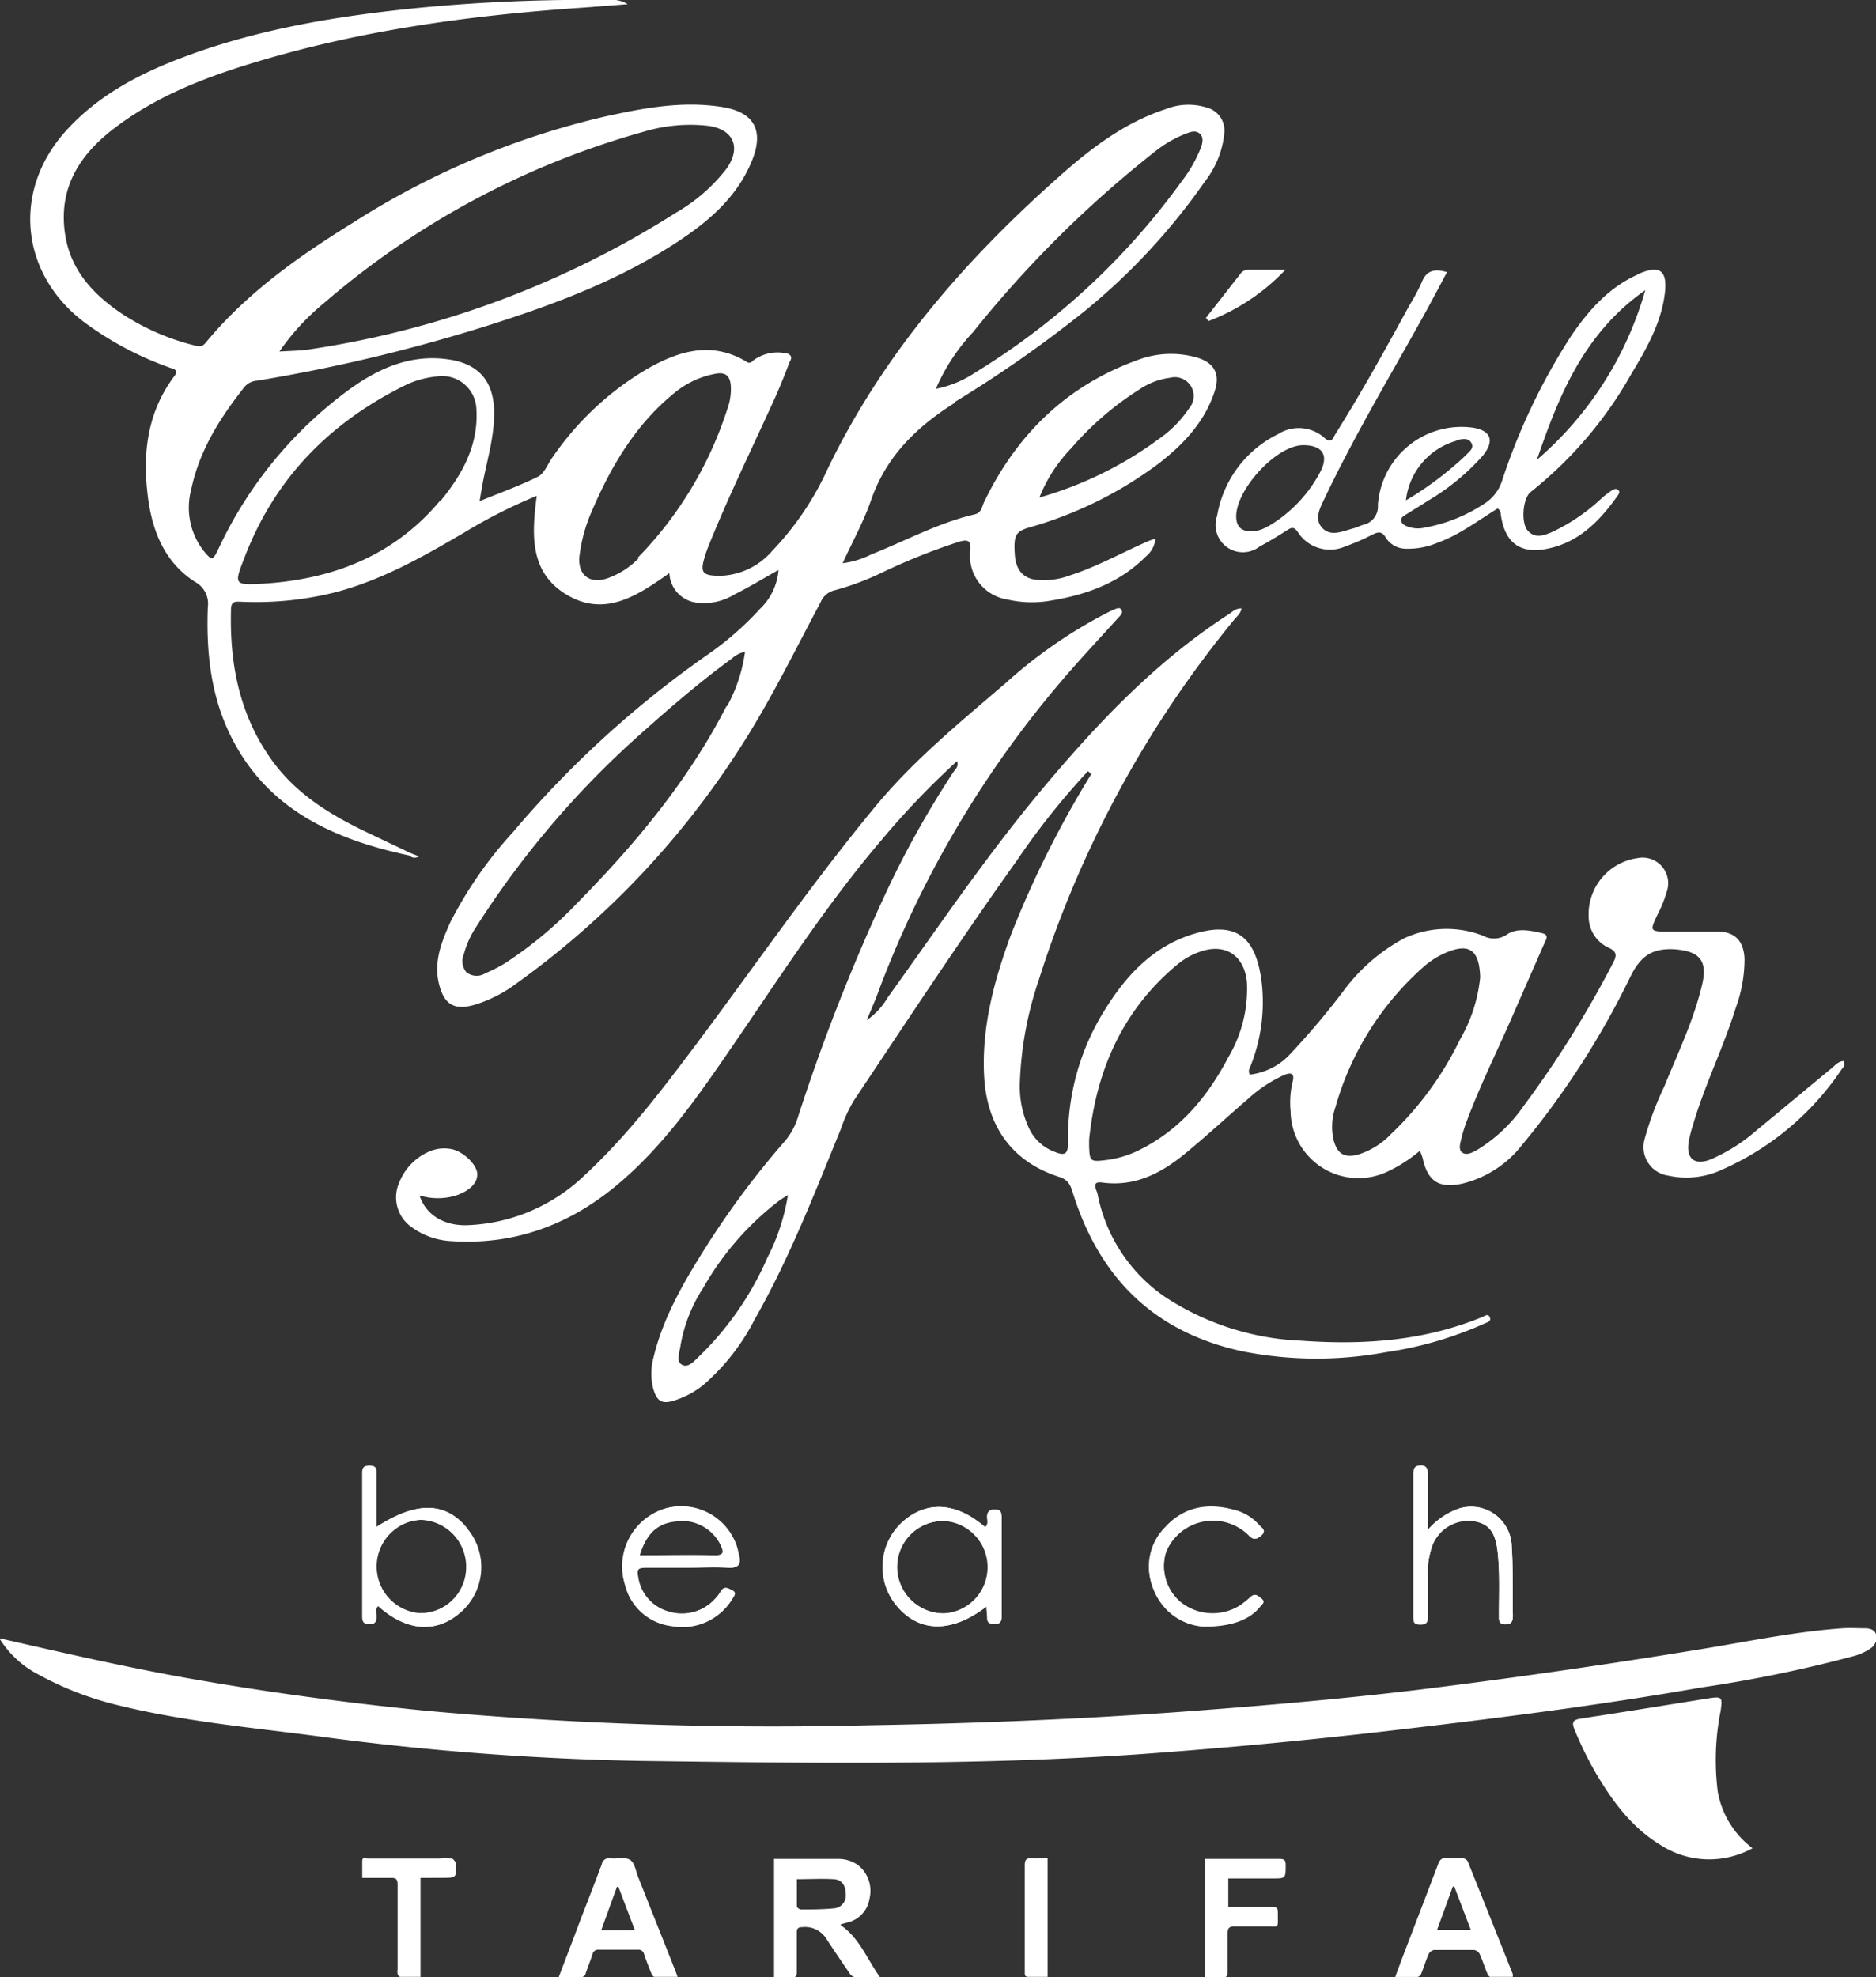 <svg xmlns="http://www.w3.org/2000/svg" viewBox="0 0 210.16 221.44"><rect x="0" y="0" width="210.16" height="221.44" fill="#333333" stroke="none"/><defs><style>.cls-1{fill:#fff;}</style></defs><g id="Livello_2" data-name="Livello 2"><g id="Livello_1-2" data-name="Livello 1"><path class="cls-1" d="M0,183.5c7.23,1.65,14.12,3.23,21.1,4.47,8.81,1.56,17.66,2.74,26.57,3.63a430.9,430.9,0,0,0,49.65,1.63c12-.2,24-.69,36-1.58,8.64-.65,17.27-1.39,25.86-2.43q16.15-2,32.2-4.65c5-.83,9.92-1.84,15-2.2.85-.06,1.71,0,2.57,0,.55,0,1.1.18,1.24.76a1.43,1.43,0,0,1-.64,1.49,6.2,6.2,0,0,1-2.07.91,149.35,149.35,0,0,1-16.9,3.47c-11.39,2-22.85,3.44-34.33,4.78-9.5,1.11-19,2-28.57,2.69-18.65,1.29-37.32,1-56,.75A311.68,311.68,0,0,1,36,194.51c-7.54-1-15.13-1.66-22.55-3.47a36,36,0,0,1-9.16-3.5,11.15,11.15,0,0,1-4.33-4"/><path class="cls-1" d="M196.33,207a10.05,10.05,0,0,1-10.4-.42c-3.18-1.95-5.31-4.87-7.16-8a40.49,40.49,0,0,1-2.38-4.86c-.39-.94-.07-1.12.78-1.25,4.74-.73,9.47-1.49,14.21-2.25,1.52-.24,1.61-.16,1.37,1.42a28.18,28.18,0,0,0-.31,9.07,10.12,10.12,0,0,0,3.89,6.29"/><path class="cls-1" d="M135.09,35.61l3.91-5c.35-.45.83-.39,1.3-.4H144a23.23,23.23,0,0,1-8.61,5.75l-.27-.32"/><path class="cls-1" d="M121.88,86.35c.2-.25.4-.51.62-.74a4.37,4.37,0,0,1,.58-.47,2.93,2.93,0,0,1-.85,1.56l-.35-.35"/><path class="cls-1" d="M45.86,95.82l.27-.22.8.31a.84.84,0,0,1-1.07-.09"/><path class="cls-1" d="M107,45a137.06,137.06,0,0,0,14.5-10.15,71,71,0,0,0,13.46-14.5,10.41,10.41,0,0,0,2.2-5.5,2.65,2.65,0,0,0-2-2.81,6.81,6.81,0,0,0-4.48.15c-4.64,1.5-8.44,4.39-12,7.56C108.14,29.09,99,39.56,92.77,52.41a33.26,33.26,0,0,1-6.28,9.31,8,8,0,0,1-5.76,2.77c-2.09,0-2.35-.34-1.73-2.29.14-.45.31-.9.49-1.34,2.18-5.38,4.73-10.59,7.13-15.87.66-1.43,1.24-2.88,1.8-4.35.11-.27.46-.68-.09-1a4.59,4.59,0,0,0-4,.77.47.47,0,0,1-.71.1c-3.92-2.36-7.64-1.19-11.19.85a33.41,33.41,0,0,0-10.55,9.88c-.53.73-.89,1.78-1.6,2.14-2,1-4.21,1.79-6.55,2.75.16-1,.27-1.61.39-2.26.53-2.66,1.32-5.26,1.23-8-.12-3.21-1.75-5.1-5-5.6-4.25-.66-7.88.94-11.19,3.33a46.44,46.44,0,0,0-14.7,17.9c-.62,1.29-.72,1.32-1.63.22a7.9,7.9,0,0,1-1.41-6.9c.92-4.39,3.26-8.07,6-11.52a2,2,0,0,1,1.36-.66A187.92,187.92,0,0,0,55,36.35c7.55-2.41,14.92-5.2,21.52-9.68,3.27-2.22,6.13-4.83,7.69-8.6,1.41-3.4.33-5.5-3.28-6.08-4.46-.72-8.84.11-13.15,1.06A90.21,90.21,0,0,0,39.66,24.87c-6.13,3.79-12,7.91-16.65,13.55-.39.48-.76.38-1.25.26a26.34,26.34,0,0,1-8.19-3.6c-3.16-2.15-5.66-4.83-6.27-8.8-.79-5.1,1.52-8.84,5.38-11.82,4.55-3.51,9.8-5.61,15.23-7.28,12-3.71,24.4-5.42,36.91-6.29,1.71-.12,3.42-.26,5.5-.42A3.44,3.44,0,0,0,68.06,0,195.93,195.93,0,0,0,47.22.85c-9,.88-17.93,2.3-26.46,5.47-5,1.86-9.68,4.27-13.33,8.29C1.37,21.27,2.22,30.52,9.32,36A36.52,36.52,0,0,0,19,41.17c.49.18,1.08.24.5,1-2.88,3.85-3.51,8.28-3,12.89.41,4,1.73,7.78,5.34,10.11A2.76,2.76,0,0,1,23.28,68c-.18,4.9.3,9.73,2.46,14.21C29.79,90.62,37.34,94,45.86,95.82c.3.2.29,0,.27-.21L41,93.17c-4.17-2-8-4.37-10.72-8.27-3.5-5-4.57-10.67-4.4-16.66,0-1,.62-.85,1.23-.84a36.49,36.49,0,0,0,10.2-1c5.32-1.34,10-4,14.72-6.77a59.07,59.07,0,0,1,8.1-4.1c-.57,4.32-.84,8.64,3.44,11.13s7.9,0,11.42-2.47a3.47,3.47,0,0,0,3.17,3.32,6.48,6.48,0,0,0,4.11-.93c1.65-.82,3.23-1.78,4.94-2.74a6.72,6.72,0,0,1-2.06,4.34,34.57,34.57,0,0,1-5.91,5.16A114.33,114.33,0,0,0,57.45,93.22a45.38,45.38,0,0,0-7,10.07c-1,2.21-1.9,4.49-1.25,7,.57,2.22,1.7,2.88,3.92,2.26a15,15,0,0,0,4.69-2.37A96.49,96.49,0,0,0,83.39,83c3.16-5,5.74-10.31,8.52-15.51a2.27,2.27,0,0,1,1.52-1.36,29.92,29.92,0,0,0,5.21-1.92,69.83,69.83,0,0,1,8.85-3.55c1.09-.3,1.26,0,1.21,1a4.93,4.93,0,0,0,4.13,5.48,12.24,12.24,0,0,0,5,.11c4-.67,7.63-2,10.54-4.93a2.88,2.88,0,0,0,1.07-2c-.39.14-.62.21-.83.3-2.92,1.27-5.71,2.85-8.76,3.83a8.32,8.32,0,0,1-3.92.47c-1.41-.23-2.15-1.19-2.25-2.86-.13-2.11.09-2.54,1.68-3a44.18,44.18,0,0,0,14.49-7.18c2.79-2.17,5.16-4.69,6.25-8.14.61-1.9-.12-3.13-2-3.69a10.55,10.55,0,0,0-6.73.3c-7.92,2.88-13.49,8.34-17.12,15.87-.26.53-.28,1.21-1.06,1.39-4.06.94-7.71,2.95-11.55,4.47a9.86,9.86,0,0,1-3.24,1c1.1-2.42,2.34-4.64,3.16-7,1.71-5,5.17-8.31,9.46-11m1.89-7.76a125.68,125.68,0,0,1,20.42-20.3,13.27,13.27,0,0,1,3.57-2.07c.51-.18,1-.38,1.48,0s.35,1.06.15,1.59a15.45,15.45,0,0,1-2.19,3.82,80,80,0,0,1-23.13,21.39,12,12,0,0,1-4.37,1.8,22.06,22.06,0,0,1,4.07-6.25M36.3,33.94A93.13,93.13,0,0,1,72.09,14.76a18.07,18.07,0,0,1,7.2-.67c2.88.37,3.78,2.42,2.11,4.79a19.31,19.31,0,0,1-5.67,4.94,105.54,105.54,0,0,1-41,15.3c-1.07.17-2.16.17-3.43.25a26.45,26.45,0,0,1,5-5.43m13,22.14c-5.18,6.19-12.07,8.83-19.94,9.3-3.09.15-3.17.11-2-2.85,3.41-9,9.68-15.31,18.24-19.48a10.42,10.42,0,0,1,3.29-.88,3.84,3.84,0,0,1,4.48,3.69c.24,4-1.59,7.29-4,10.22m22.22,6.4a9.23,9.23,0,0,1-3.56,2.3c-1.91.64-3.22-.29-3.14-2.28A17.79,17.79,0,0,1,66.41,57c2.13-4.93,4.85-9.48,9.08-12.94a10.05,10.05,0,0,1,4.72-2.21c1.16-.2,1.58.34,1.66,1.36a6.49,6.49,0,0,1-.41,2.66,42.34,42.34,0,0,1-10,16.58m9.93,16.63c-4.26,8.3-10.15,15.38-16.67,22a45.14,45.14,0,0,1-8.2,6.84A16.8,16.8,0,0,1,54.38,109a1.83,1.83,0,0,1-2.14-.12,1.93,1.93,0,0,1-.28-2,10.37,10.37,0,0,1,1.34-3A102.79,102.79,0,0,1,71.63,82.32c3.36-3,6.72-5.91,10.34-8.55A3.13,3.13,0,0,1,83.46,73a17.56,17.56,0,0,1-2,6.08M120,50.21a34.12,34.12,0,0,1,7.64-6.59,7.9,7.9,0,0,1,3.44-1.31,2.11,2.11,0,0,1,2.14,3.41,12.82,12.82,0,0,1-3.38,3.43,41.68,41.68,0,0,1-13.4,6.57A16.86,16.86,0,0,1,120,50.21"/><path class="cls-1" d="M206.42,118.85c-.52.06-.86.48-1.24.8-2.8,2.3-5.57,4.63-8.37,6.92a19.65,19.65,0,0,1-5.16,3.28c-1.82.72-2.79-.07-2.47-2a13.91,13.91,0,0,1,.42-1.66c1.3-4.53,3.43-8.76,4.83-13.26a15.9,15.9,0,0,0,1-5.59c-.12-2-1.1-3-3.06-3l-5.29,0c-2.31,0-2.3,0-1.35-2a13.82,13.82,0,0,0,1-2.5,2.87,2.87,0,0,0-3.29-3.73,6.36,6.36,0,0,0-5.47,6.6,3.85,3.85,0,0,0,2.22,3.43c1,.44.92.93.51,1.71a116.56,116.56,0,0,1-10,16,17.26,17.26,0,0,1-5.14,4.89c-.53.3-1.21.71-1.73.36s-.21-1.15-.08-1.73a14.29,14.29,0,0,1,.6-1.89c1.42-3.8,3.21-7.42,4.84-11.12l3.84-8.76c.18-.4.53-.89-.26-1.08-1.37-.32-2.84-.63-4,.17a2.53,2.53,0,0,1-2.61.12,11.28,11.28,0,0,0-8.88.29,20.46,20.46,0,0,0-6.74,5.84,85.8,85.8,0,0,1-5.9,7,7.31,7.31,0,0,1-4.64,2.42.9.9,0,0,1,.06-.88,19.33,19.33,0,0,0,1.29-9.38c-.63-5.19-2.84-7-7.76-5.46-4.42,1.39-7.4,4.57-9.76,8.37a26.93,26.93,0,0,0-4.18,15c0,1.33-.44,1.43-1.49,1a5.13,5.13,0,0,1-2.81-2.49,11,11,0,0,1-1.1-5.26,39.94,39.94,0,0,1,2.11-11.47,121.3,121.3,0,0,1,21.91-40.4c.3-.37.73-.68.81-1.25-.66,0-1,.36-1.36.61-8.19,5.28-14.79,12.25-21,19.67S105.1,103.85,99.46,111.7a8.14,8.14,0,0,1-2.36,2.56c.53-1.3,1-2.32,1.36-3.36A116.79,116.79,0,0,1,120.4,74.56c1.61-1.82,3.27-3.6,4.9-5.4.22-.24.54-.51.33-.86s-.6-.12-.89,0-.61.28-.9.43a53.81,53.81,0,0,0-11.22,7.81c-5.06,4.35-10.22,8.55-14.51,13.73-7.18,8.66-13.55,17.93-20.29,26.92-3.8,5.06-7.64,10.1-12.32,14.43a20,20,0,0,1-13.09,5.6c-2.69.11-4.73-1.19-5.41-3.33a7,7,0,0,0,3.94.05c1.66-.51,2.61-1.47,2.52-2.53s-1.68-2.54-3-2.73a4.27,4.27,0,0,0-2.51.35,6.3,6.3,0,0,0-3.24,3.45,4.06,4.06,0,0,0,1.39,4.95A8.18,8.18,0,0,0,50.46,139c7.44.51,13.82-2,19.35-6.87,4.58-4,8.11-8.95,11.54-13.94C87,110,92.28,101.67,98.73,94.11a90.77,90.77,0,0,1,8.48-8.86c.22.62-.19.9-.41,1.23a106.58,106.58,0,0,0-7.58,13.57,219,219,0,0,0-9.88,25.22,7.57,7.57,0,0,1-1.45,2.58,96.16,96.16,0,0,0-8.79,11.78c-2.46,3.91-4.81,7.88-5.9,12.45a6.67,6.67,0,0,0,0,3.52c.41,1.38,1,1.68,2.33,1.26a10,10,0,0,0,3.26-1.74,24.36,24.36,0,0,0,5.77-7.38c3.87-6.79,6.69-14.08,9.64-21.3a16.7,16.7,0,0,1,1.41-3.11c6-9,12-18.11,18.29-26.93a83.1,83.1,0,0,1,8-10.05c.35-.11.45,0,.35.35a113.68,113.68,0,0,0-9,18c-1.88,5.12-3.3,10.33-3,15.87s3.1,9.56,8.43,11.25c1.11.35,1.29,1.1,1.56,1.95,3,9.43,9.12,15.48,19,17.59a42.58,42.58,0,0,0,16,.09,41.52,41.52,0,0,0,11.06-3.21c.33-.15.83-.24.57-.76-.16-.33-.49-.14-.75,0-6.54,2.71-13.38,3.18-20.33,2.68a30,30,0,0,1-15.3-4.92,18.14,18.14,0,0,1-7.54-11.54c-.08-.37-.76-1.43.49-1.26,3.78.52,6.78-1.11,9.51-3.39,2.31-1.91,4.52-3.95,6.79-5.91a15.56,15.56,0,0,1,4.14-2.75c.92-.38,1.14,0,.92.8a9.94,9.94,0,0,0-.22,3.26,7.6,7.6,0,0,0,10.83,6.78,16.26,16.26,0,0,0,3.65-2.34,6.18,6.18,0,0,1,.32.85c.57,2.6,1.85,3.38,4.42,2.83a12.09,12.09,0,0,0,6.7-4.32,93.42,93.42,0,0,0,12.18-18.93c1.13-2.26,2.43-3.13,4.88-3,2.83.2,3.77,1.26,3.11,4-.95,4-2.7,7.61-4.22,11.35a35.38,35.38,0,0,0-2.2,5.86,3.23,3.23,0,0,0,2.64,4.14,9.48,9.48,0,0,0,5.47-.43,31.35,31.35,0,0,0,13.92-11.43c.18-.25.51-.49.21-1m-120.5,22a34.74,34.74,0,0,1-7.56,11c-.58.53-1.27,1.43-2,1.06s-.3-1.39-.2-2.13a17.06,17.06,0,0,1,2.52-6.45,32.59,32.59,0,0,1,8.44-9.74c.29-.23.62-.41,1.08-.71a23.57,23.57,0,0,1-2.29,7m51.63-22.44c-2.37,4.52-5.53,8.29-10.26,10.54a11.49,11.49,0,0,1-3.54,1c-1.66.2-1.75.12-1.8-1.6,0-.24,0-.47,0-.71.81-7.82,3.78-14.56,9.95-19.66a8,8,0,0,1,2.35-1.33c2.88-1.09,5.11.32,5.38,3.42a15.07,15.07,0,0,1-2.07,8.33m18.12,8.72a8.64,8.64,0,0,1-3.62,2.21c-1.56.39-2.31-.1-2.73-1.65a6.78,6.78,0,0,1,.21-3.66,33,33,0,0,1,9.77-15.63,9.34,9.34,0,0,1,2.76-1.74c2.45-1,3.6-.25,3.69,2.82a17.37,17.37,0,0,1-2.28,7,36.51,36.51,0,0,1-7.8,10.64"/><path class="cls-1" d="M183.47,30.75c-3.25,1.45-5.5,4-7.46,6.87a70,70,0,0,0-7.77,16.31,4.74,4.74,0,0,1-2,2.51,17.82,17.82,0,0,1-6.57,2.64,3.4,3.4,0,0,1-2-.11c-.32-.14-.62-.26-.7-.63s.29-.55.55-.72c.8-.51,1.63-1,2.42-1.52A25.4,25.4,0,0,0,166.14,51c1.35-1.69.85-2.83-1.27-3.12a9.39,9.39,0,0,0-10.51,8.68,2.09,2.09,0,0,1-1.66,2.22c-.36.11-.71.3-1.07.39-1.18.31-2.54,1-3.51-.05s-.18-2.34.33-3.43c3.33-7,7.33-13.66,11.09-20.44.87-1.57,1.7-3.16,2.56-4.77-1.4-.42-2.32-.19-2.84,1.16a22.4,22.4,0,0,1-1.34,2.51c-2.68,4.89-5.36,9.76-8.33,14.48-.27.44-.43,1.11-1.21.42a4.31,4.31,0,0,0-5.2-.43,12.51,12.51,0,0,0-6.83,9.15,3.06,3.06,0,0,0,4.75,3.45c1.05-.56,2.06-1.18,3.06-1.82.5-.31.76-.47,1.22.18a4.26,4.26,0,0,0,5.28,1.64,24.92,24.92,0,0,0,3-1.3c.67-.33,1.13-.51,1.6.33a2.7,2.7,0,0,0,2.31,1.21,8.42,8.42,0,0,0,3.47-.67c2.48-.89,4.56-2.51,6.74-3.84.36.25.33.55.37.83.47,3,2.14,4.27,5.09,3.7,3.62-.69,6-3.16,8-6,.13-.19.28-.42,0-.63s-.47,0-.65.06a10.51,10.51,0,0,0-1.13.86,21.25,21.25,0,0,1-5.64,3.84c-.89.37-1.83.72-2.65-.15s-.59-3.68.32-4.37a45.12,45.12,0,0,0,11.24-13.17c1.66-2.77,3.3-5.6,3.75-8.88.38-2.79-.53-3.44-3.06-2.3M163.14,49.32c.59-.14,1.34-.34,1.69.29s-.29,1-.67,1.43a37.53,37.53,0,0,1-6.66,5,7.83,7.83,0,0,1,5.64-6.67m-21.09,9.56a3.59,3.59,0,0,1-1.89.58c-.88,0-1.56-.34-1.66-1.38-.31-3,4.4-8.27,7.49-8.27,2.15,0,2.9,1.11,1.91,3a15.39,15.39,0,0,1-5.85,6.1m30.12-7.46c2.46-7.18,5.24-14.15,12.14-19a39,39,0,0,1-12.14,19"/><path class="cls-1" d="M160,171.29a8.22,8.22,0,0,1,3.35-2.3,4.55,4.55,0,0,1,6,4.22c.17,2.57.08,5.14.13,7.72,0,.62-.12,1-.86.95s-.69-.46-.7-.95c0-2.33.11-4.67-.13-7s-.93-3.31-2.72-3.61a4.35,4.35,0,0,0-4.52,2.53,9,9,0,0,0-.59,3.91c0,1.38,0,2.77,0,4.15,0,.59-.05,1-.83,1s-.78-.34-.78-.89V165c0-.55.13-.86.79-.88s.82.38.82,1c0,2,0,3.95,0,6.21"/><path class="cls-1" d="M134.94,182.18a6.31,6.31,0,0,1-5.61-4,6.23,6.23,0,0,1,1.21-7.15c2.1-2.3,4.8-2.74,7.72-1.93a5.38,5.38,0,0,1,2.77,1.67c.25.3.91.61.31,1.14s-.9.61-1.44,0a5.69,5.69,0,0,0-9.27,1.91,5.29,5.29,0,0,0,1.7,5.66,5.74,5.74,0,0,0,6.43.41,9.12,9.12,0,0,0,1.34-1.05c.53-.47.89-.07,1.24.21.5.41,0,.66-.22.91-1.11,1.37-3.11,2.17-6.18,2.18"/><path class="cls-1" d="M52.46,171.31c-2.44-3.12-5.69-3.24-10.28-.28,0-2,0-3.95,0-5.88,0-.54.06-1-.77-1s-.79.47-.79,1v6.72c0,3.05,0,6.1,0,9.15,0,.55.12.88.78.88s.78-.3.79-.87c0-.38-.22-.84.21-1.16,3.18,2.88,6.6,3.1,9.3.63a6.71,6.71,0,0,0,.75-9.17M47,180.67a5.24,5.24,0,0,1,.3-10.46,5.22,5.22,0,0,1,5,5.24A5.17,5.17,0,0,1,47,180.67"/><path class="cls-1" d="M72.32,175.57c1.62,0,3.24,0,4.86,0,1.43,0,2.86-.08,4.28,0,1.26.1,1.64-.34,1.31-1.51-.06-.23-.1-.46-.16-.69a6.56,6.56,0,0,0-8.29-4.35,6.77,6.77,0,0,0-4.27,8.4,6.12,6.12,0,0,0,5.21,4.66,6.54,6.54,0,0,0,6.78-3c.19-.35.58-.71-.06-1-.45-.23-.85-.47-1.21.12a4.29,4.29,0,0,1-.6.8,5,5,0,0,1-5.21,1.5,4.71,4.71,0,0,1-3.47-3.95c-.17-.78.05-1,.83-1m3.58-5.22a4.81,4.81,0,0,1,4.82,2.59c.36.76.54,1.3-.71,1.27-2.74-.07-5.48,0-8.34,0,.77-2.53,2.1-3.69,4.23-3.84"/><path class="cls-1" d="M112.2,169.86c0-.51-.13-.79-.71-.79s-.88.18-.89.81c0,.38.19.84-.23,1.16-3.34-2.91-6.81-3-9.52-.33a6.79,6.79,0,0,0-.24,9.3c2.51,2.85,6.07,2.87,9.92-.08,0,.53.08.91.08,1.28,0,.61.38.65.85.67s.75-.2.75-.75c0-3.75,0-7.51,0-11.27m-6.49,10.84a5.22,5.22,0,0,1-5.21-5.14,5.16,5.16,0,0,1,5.12-5.21,5.18,5.18,0,0,1,.09,10.35"/><path class="cls-1" d="M160,171.29a8.25,8.25,0,0,1,3.35-2.3,4.55,4.55,0,0,1,6,4.23c.17,2.56.08,5.14.13,7.71,0,.62-.12,1-.86,1s-.7-.46-.7-.95c0-2.33.11-4.67-.13-7s-.94-3.31-2.72-3.6a4.34,4.34,0,0,0-4.52,2.52,9,9,0,0,0-.6,3.92c0,1.38,0,2.76,0,4.14,0,.6,0,1-.82,1s-.79-.34-.79-.9q0-8,0-16c0-.55.13-.86.79-.88s.83.38.82,1c0,2,0,3.95,0,6.21"/><path class="cls-1" d="M134.93,182.18a6.61,6.61,0,0,1-4.4-11.1c2.09-2.3,4.79-2.73,7.72-1.93a5.33,5.33,0,0,1,2.77,1.68c.25.3.91.6.3,1.13-.45.4-.89.61-1.44,0a5.69,5.69,0,0,0-9.27,1.91,5.3,5.3,0,0,0,1.71,5.67,5.76,5.76,0,0,0,6.43.41,9,9,0,0,0,1.34-1.06c.52-.47.89-.06,1.24.22s0,.66-.22.91c-1.11,1.37-3.12,2.17-6.18,2.17"/><path class="cls-1" d="M52.41,171.31c-2.44-3.12-5.7-3.24-10.28-.27v-5.89c0-.54.07-1-.76-1s-.8.47-.8,1v6.72c0,3.05,0,6.1,0,9.15,0,.56.12.89.79.89s.78-.3.78-.87c0-.38-.22-.84.21-1.16,3.18,2.88,6.61,3.1,9.3.62a6.71,6.71,0,0,0,.76-9.17m-5.48,9.37a5.24,5.24,0,0,1,.29-10.47,5.25,5.25,0,0,1,5,5.25,5.18,5.18,0,0,1-5.27,5.22"/><path class="cls-1" d="M72.27,175.58c1.62,0,3.24,0,4.86,0,1.43,0,2.87-.09,4.29,0,1.26.1,1.64-.33,1.31-1.5-.06-.23-.1-.47-.16-.7a6.55,6.55,0,0,0-8.3-4.34A6.76,6.76,0,0,0,70,177.46a6.13,6.13,0,0,0,5.22,4.67,6.54,6.54,0,0,0,6.78-3c.2-.35.58-.71-.06-1-.45-.24-.85-.47-1.21.12a4.64,4.64,0,0,1-.6.8,5.06,5.06,0,0,1-5.21,1.5,4.74,4.74,0,0,1-3.48-3.95c-.16-.78,0-1,.83-1m3.58-5.22a4.81,4.81,0,0,1,4.83,2.58c.36.77.54,1.3-.71,1.27-2.74-.06-5.48,0-8.34,0,.77-2.53,2.1-3.68,4.22-3.83"/><path class="cls-1" d="M112.18,169.86c0-.51-.14-.79-.72-.79s-.87.19-.89.81c0,.39.19.85-.23,1.17-3.34-2.92-6.81-3-9.52-.34a6.81,6.81,0,0,0-.24,9.31c2.51,2.85,6.07,2.87,9.92-.09,0,.54.09.91.08,1.29,0,.61.38.65.85.67s.75-.2.75-.75q0-5.64,0-11.28m-6.49,10.85a5.23,5.23,0,0,1-5.22-5.14,5.16,5.16,0,0,1,5.12-5.22,5.18,5.18,0,0,1,.1,10.36"/><path class="cls-1" d="M86.71,221.36V208.2c.18,0,.32,0,.45,0,2.2,0,4.4,0,6.6,0a3.84,3.84,0,0,1,2.4.72,3.69,3.69,0,0,1,1.24,3.76,3.24,3.24,0,0,1-2.5,2.65l-.66.18-.08.1c2.1,1.41,2.94,3.76,4.41,5.82-1,0-1.95,0-2.85,0a.87.87,0,0,1-.54-.42q-1.29-1.86-2.54-3.76a2.84,2.84,0,0,0-2.77-1.41c-.46,0-.62.17-.61.62,0,1.38,0,2.78,0,4.17,0,.82,0,.83-.86.82H86.91l-.2,0m2.56-11c0,1.05,0,2.06,0,3.07,0,.12.29.34.45.34,1.22,0,2.44,0,3.66-.12a1.44,1.44,0,0,0,1.37-1.55c0-1-.44-1.67-1.33-1.72-1.35-.08-2.72,0-4.18,0"/><path class="cls-1" d="M62.6,221.41l1.72-4.51c1-2.7,2.09-5.4,3.1-8.12a.81.81,0,0,1,1-.64c.74.07,1.64-.18,2.17.17s.63,1.25.9,1.92l4.17,10.5.25.68c-.92,0-1.76,0-2.59,0-.14,0-.3-.26-.37-.43-.28-.69-.55-1.38-.79-2.09a.65.65,0,0,0-.72-.52c-1.45,0-2.9,0-4.35,0a.65.65,0,0,0-.72.52c-.23.71-.51,1.4-.75,2.1a.55.55,0,0,1-.63.45c-.74,0-1.48,0-2.34,0m8.47-5.26-1.84-4.85h-.17c-.57,1.59-1.15,3.18-1.76,4.86Z"/><path class="cls-1" d="M169.47,221.41c-.85,0-1.69,0-2.53,0-.12,0-.28-.27-.35-.44-.29-.71-.52-1.44-.84-2.14a.86.86,0,0,0-.62-.43c-1.49,0-3,0-4.48,0a.85.85,0,0,0-.6.45c-.32.72-.54,1.48-.84,2.21a.64.64,0,0,1-.4.36c-.8,0-1.61,0-2.51,0l.74-2c1.36-3.56,2.73-7.11,4.08-10.67.17-.45.38-.67.89-.63s1.25,0,1.87,0a.76.76,0,0,1,.54.35c1.7,4.21,3.37,8.42,5.05,12.63a1.06,1.06,0,0,1,0,.26M161,216.13h3.76l-1.84-4.83h-.17c-.57,1.58-1.14,3.15-1.75,4.82"/><path class="cls-1" d="M135,221.41V208.2c.21,0,.39,0,.57,0,2.59,0,5.19,0,7.78,0,.51,0,.68.14.68.67,0,1.52,0,1.52-1.48,1.52h-4.95v3.2h4.65c.9,0,.9,0,.9.91,0,1.5.16,1.25-1.24,1.26-1.2,0-2.41,0-3.61,0-.62,0-.78.21-.77.79,0,1.39,0,2.78,0,4.17,0,.57-.11.84-.74.78a18,18,0,0,0-1.81,0"/><path class="cls-1" d="M47.11,210.33v11.08c-.8,0-1.54,0-2.28,0-.1,0-.25-.19-.29-.31a2.07,2.07,0,0,1,0-.56c0-3.15,0-6.3,0-9.45,0-.61-.17-.79-.77-.76-1,0-2.07,0-3.19,0,0-.66,0-1.25,0-1.84s.35-.33.59-.33h8a13.61,13.61,0,0,1,1.43,0c.17,0,.31.27.45.42v.06c.11,1.68.11,1.68-1.57,1.68Z"/><path class="cls-1" d="M117.34,221.41h-2.16c-.43,0-.38-.31-.38-.57,0-1.45,0-2.9,0-4.35,0-2.54,0-5.07,0-7.6,0-.61.19-.8.78-.76s1.15,0,1.78,0v13.26Z"/></g></g></svg>